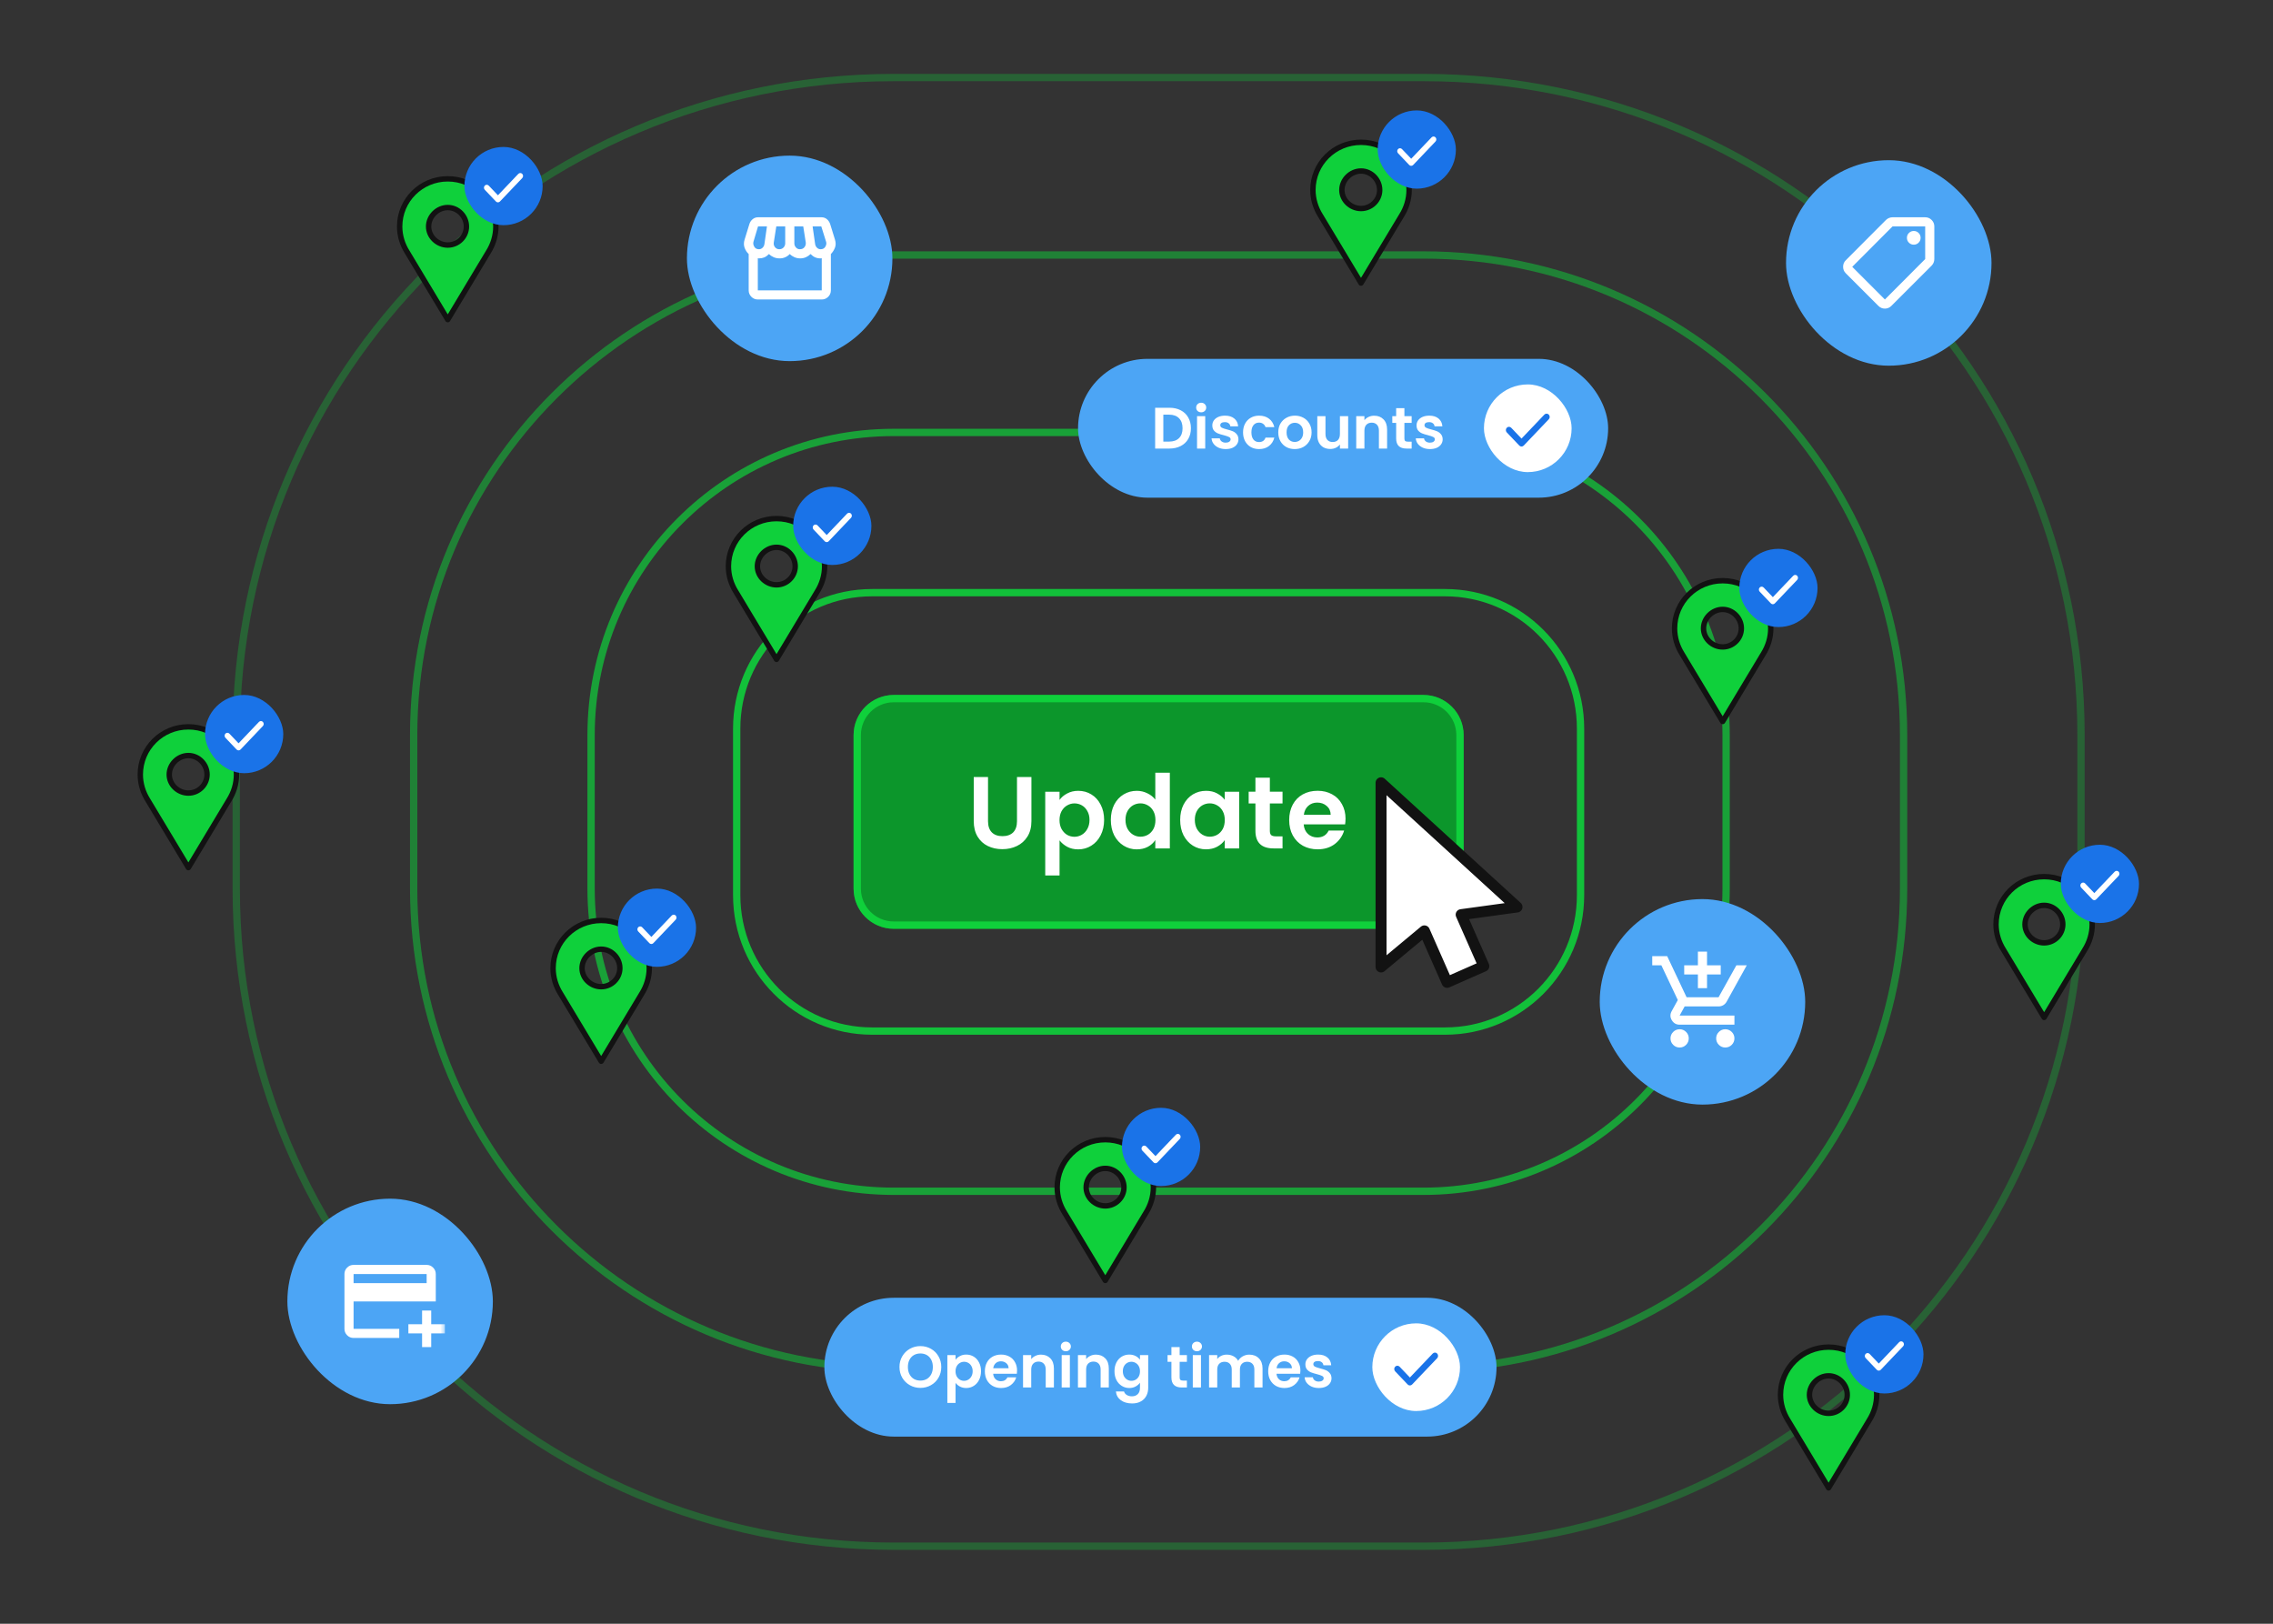 <svg width="560" height="400" viewBox="0 0 560 400" fill="none" xmlns="http://www.w3.org/2000/svg">
<rect x="0" y="0" width="560" height="400" fill="#333333" stroke="none"/>
<g clip-path="url(#clip0_12_2535)">
<path d="M350.7 172.1H220.2C215.229 172.1 211.2 176.129 211.2 181.1V218.9C211.2 223.871 215.229 227.9 220.2 227.9H350.7C355.671 227.9 359.7 223.871 359.7 218.9V181.1C359.7 176.129 355.671 172.1 350.7 172.1Z" fill="#0C962B"/>
<path d="M350.7 228.8H220.2C214.737 228.8 210.3 224.363 210.3 218.9V181.1C210.3 175.637 214.737 171.2 220.2 171.2H350.7C356.163 171.2 360.6 175.637 360.6 181.1V218.9C360.6 224.363 356.163 228.8 350.7 228.8ZM220.2 173C215.736 173 212.1 176.636 212.1 181.1V218.9C212.1 223.364 215.736 227 220.2 227H350.7C355.164 227 358.8 223.364 358.8 218.9V181.1C358.8 176.636 355.164 173 350.7 173H220.2Z" fill="#0C962B"/>
<path opacity="0.3" d="M350.7 19.1H220.2C130.73 19.1 58.2 91.63 58.2 181.1V218.9C58.2 308.37 130.73 380.9 220.2 380.9H350.7C440.17 380.9 512.7 308.37 512.7 218.9V181.1C512.7 91.63 440.17 19.1 350.7 19.1Z" stroke="#0FD03B" stroke-width="1.8" stroke-miterlimit="10"/>
<path opacity="0.5" d="M350.7 62.813H220.2C154.872 62.813 101.913 115.772 101.913 181.1V218.9C101.913 284.228 154.872 337.187 220.2 337.187H350.7C416.028 337.187 468.987 284.228 468.987 218.9V181.1C468.987 115.772 416.028 62.813 350.7 62.813Z" stroke="#0FD03B" stroke-width="1.8" stroke-miterlimit="10"/>
<path opacity="0.7" d="M350.691 106.526H220.2C179.014 106.526 145.626 139.914 145.626 181.1V218.891C145.626 260.077 179.014 293.465 220.2 293.465H350.691C391.877 293.465 425.265 260.077 425.265 218.891V181.1C425.265 139.914 391.877 106.526 350.691 106.526Z" stroke="#0FD03B" stroke-width="1.8" stroke-miterlimit="10"/>
<path opacity="0.9" d="M356.02 146H214.88C196.445 146 181.5 160.995 181.5 179.493V220.507C181.5 239.005 196.445 254 214.88 254H356.02C374.455 254 389.4 239.005 389.4 220.507V179.493C389.4 160.995 374.455 146 356.02 146Z" stroke="#0FD03B" stroke-width="1.8" stroke-miterlimit="10"/>
<path d="M350.7 172.1H220.2C215.229 172.1 211.2 176.129 211.2 181.1V218.9C211.2 223.871 215.229 227.9 220.2 227.9H350.7C355.671 227.9 359.7 223.871 359.7 218.9V181.1C359.7 176.129 355.671 172.1 350.7 172.1Z" stroke="#0FD03B" stroke-width="1.8" stroke-miterlimit="10"/>
<path d="M243.42 191.414V202.304C243.42 203.501 243.735 204.41 244.356 205.049C244.977 205.67 245.85 205.985 246.975 205.985C248.1 205.985 249 205.67 249.621 205.049C250.242 204.41 250.557 203.492 250.557 202.304V191.414H254.112V202.277C254.112 203.771 253.788 205.04 253.131 206.084C252.492 207.11 251.628 207.884 250.539 208.406C249.468 208.928 248.262 209.189 246.939 209.189C245.616 209.189 244.437 208.928 243.357 208.406C242.295 207.884 241.458 207.11 240.837 206.084C240.216 205.04 239.901 203.771 239.901 202.277V191.414H243.429H243.42ZM261.042 197.057C261.492 196.418 262.113 195.887 262.905 195.473C263.715 195.032 264.624 194.816 265.65 194.816C266.847 194.816 267.918 195.113 268.872 195.698C269.844 196.283 270.609 197.129 271.167 198.218C271.734 199.289 272.022 200.549 272.022 201.971C272.022 203.393 271.734 204.671 271.167 205.778C270.609 206.867 269.844 207.722 268.872 208.325C267.918 208.928 266.838 209.234 265.65 209.234C264.624 209.234 263.715 209.027 262.932 208.604C262.158 208.181 261.528 207.659 261.042 207.02V215.66H257.514V195.05H261.042V197.066V197.057ZM268.422 201.971C268.422 201.134 268.242 200.405 267.891 199.802C267.558 199.181 267.099 198.713 266.532 198.389C265.974 198.074 265.371 197.912 264.714 197.912C264.057 197.912 263.472 198.083 262.896 198.416C262.338 198.731 261.888 199.208 261.537 199.829C261.204 200.45 261.033 201.179 261.033 202.025C261.033 202.871 261.204 203.6 261.537 204.221C261.888 204.842 262.347 205.319 262.896 205.661C263.463 205.976 264.075 206.138 264.714 206.138C265.353 206.138 265.974 205.967 266.532 205.634C267.099 205.301 267.558 204.815 267.891 204.194C268.242 203.573 268.422 202.835 268.422 201.98V201.971ZM273.678 201.971C273.678 200.558 273.957 199.307 274.506 198.218C275.073 197.129 275.847 196.283 276.828 195.698C277.8 195.113 278.889 194.816 280.077 194.816C280.986 194.816 281.85 195.014 282.669 195.419C283.488 195.806 284.145 196.328 284.631 196.985V190.361H288.213V209.009H284.631V206.939C284.19 207.632 283.578 208.181 282.795 208.604C282.003 209.027 281.094 209.234 280.05 209.234C278.871 209.234 277.8 208.928 276.828 208.325C275.856 207.722 275.082 206.876 274.506 205.778C273.948 204.671 273.678 203.402 273.678 201.971ZM284.667 202.016C284.667 201.161 284.496 200.432 284.163 199.82C283.83 199.199 283.371 198.731 282.804 198.407C282.237 198.074 281.616 197.903 280.968 197.903C280.32 197.903 279.708 198.065 279.15 198.38C278.592 198.695 278.142 199.172 277.791 199.793C277.458 200.396 277.287 201.116 277.287 201.962C277.287 202.808 277.458 203.537 277.791 204.176C278.142 204.797 278.601 205.274 279.15 205.616C279.717 205.949 280.329 206.12 280.968 206.12C281.607 206.12 282.237 205.958 282.804 205.643C283.371 205.31 283.83 204.833 284.163 204.23C284.496 203.609 284.667 202.871 284.667 202.016ZM290.76 201.971C290.76 200.558 291.039 199.307 291.588 198.218C292.155 197.129 292.92 196.283 293.883 195.698C294.855 195.113 295.944 194.816 297.132 194.816C298.176 194.816 299.085 195.023 299.85 195.446C300.642 195.869 301.272 196.391 301.74 197.03V195.041H305.295V209H301.74V206.957C301.29 207.614 300.66 208.154 299.85 208.595C299.058 209.018 298.149 209.225 297.105 209.225C295.926 209.225 294.855 208.919 293.883 208.316C292.929 207.713 292.164 206.867 291.588 205.769C291.03 204.662 290.76 203.393 290.76 201.962V201.971ZM301.749 202.016C301.749 201.161 301.578 200.432 301.245 199.82C300.912 199.199 300.453 198.731 299.886 198.407C299.319 198.074 298.698 197.903 298.05 197.903C297.402 197.903 296.79 198.065 296.232 198.38C295.674 198.695 295.224 199.172 294.873 199.793C294.54 200.396 294.369 201.116 294.369 201.962C294.369 202.808 294.54 203.537 294.873 204.176C295.224 204.797 295.683 205.274 296.232 205.616C296.799 205.949 297.411 206.12 298.05 206.12C298.689 206.12 299.319 205.958 299.886 205.643C300.453 205.31 300.912 204.833 301.245 204.23C301.578 203.609 301.749 202.871 301.749 202.016ZM312.855 197.939V204.689C312.855 205.157 312.963 205.508 313.179 205.724C313.413 205.922 313.8 206.03 314.34 206.03H315.978V209H313.764C310.794 209 309.3 207.551 309.3 204.662V197.93H307.635V195.032H309.3V191.576H312.855V195.032H315.978V197.93H312.855V197.939ZM331.494 201.719C331.494 202.223 331.458 202.673 331.395 203.078H321.189C321.27 204.086 321.63 204.878 322.251 205.445C322.872 206.012 323.637 206.3 324.546 206.3C325.86 206.3 326.787 205.733 327.345 204.608H331.152C330.747 205.949 329.973 207.065 328.83 207.938C327.687 208.793 326.283 209.225 324.618 209.225C323.277 209.225 322.062 208.928 320.991 208.343C319.929 207.74 319.101 206.894 318.498 205.796C317.913 204.707 317.616 203.447 317.616 202.016C317.616 200.585 317.913 199.307 318.498 198.209C319.083 197.12 319.911 196.274 320.964 195.689C322.026 195.104 323.241 194.807 324.618 194.807C325.995 194.807 327.129 195.095 328.173 195.662C329.235 196.229 330.045 197.048 330.621 198.11C331.206 199.154 331.503 200.351 331.503 201.71L331.494 201.719ZM327.84 200.711C327.822 199.802 327.498 199.082 326.859 198.542C326.22 197.984 325.437 197.714 324.519 197.714C323.646 197.714 322.908 197.984 322.305 198.524C321.72 199.046 321.351 199.775 321.225 200.72H327.849L327.84 200.711Z" fill="white"/>
<rect x="203.1" y="319.7" width="165.6" height="34.2" rx="17.1" fill="#4CA5F5"/>
<path d="M226.759 341.901C225.818 341.901 224.954 341.68 224.167 341.238C223.38 340.797 222.756 340.187 222.295 339.41C221.834 338.622 221.604 337.734 221.604 336.746C221.604 335.766 221.834 334.888 222.295 334.11C222.756 333.323 223.38 332.709 224.167 332.267C224.954 331.826 225.818 331.605 226.759 331.605C227.71 331.605 228.574 331.826 229.351 332.267C230.138 332.709 230.758 333.323 231.209 334.11C231.67 334.888 231.9 335.766 231.9 336.746C231.9 337.734 231.67 338.622 231.209 339.41C230.758 340.187 230.138 340.797 229.351 341.238C228.564 341.68 227.7 341.901 226.759 341.901ZM226.759 340.101C227.364 340.101 227.897 339.966 228.358 339.698C228.818 339.419 229.178 339.026 229.438 338.517C229.697 338.008 229.826 337.418 229.826 336.746C229.826 336.074 229.697 335.488 229.438 334.989C229.178 334.48 228.818 334.091 228.358 333.822C227.897 333.554 227.364 333.419 226.759 333.419C226.154 333.419 225.617 333.554 225.146 333.822C224.686 334.091 224.326 334.48 224.066 334.989C223.807 335.488 223.678 336.074 223.678 336.746C223.678 337.418 223.807 338.008 224.066 338.517C224.326 339.026 224.686 339.419 225.146 339.698C225.617 339.966 226.154 340.101 226.759 340.101ZM235.416 334.974C235.675 334.61 236.03 334.307 236.482 334.067C236.942 333.818 237.466 333.693 238.051 333.693C238.733 333.693 239.347 333.861 239.894 334.197C240.451 334.533 240.888 335.013 241.205 335.637C241.531 336.251 241.694 336.966 241.694 337.782C241.694 338.598 241.531 339.323 241.205 339.957C240.888 340.581 240.451 341.066 239.894 341.411C239.347 341.757 238.733 341.93 238.051 341.93C237.466 341.93 236.947 341.81 236.496 341.57C236.054 341.33 235.694 341.027 235.416 340.662V345.602H233.4V333.822H235.416V334.974ZM239.635 337.782C239.635 337.302 239.534 336.89 239.333 336.544C239.141 336.189 238.882 335.92 238.555 335.738C238.238 335.555 237.893 335.464 237.518 335.464C237.154 335.464 236.808 335.56 236.482 335.752C236.165 335.934 235.906 336.203 235.704 336.558C235.512 336.914 235.416 337.331 235.416 337.811C235.416 338.291 235.512 338.709 235.704 339.064C235.906 339.419 236.165 339.693 236.482 339.885C236.808 340.067 237.154 340.158 237.518 340.158C237.893 340.158 238.238 340.062 238.555 339.87C238.882 339.678 239.141 339.405 239.333 339.05C239.534 338.694 239.635 338.272 239.635 337.782ZM250.575 337.638C250.575 337.926 250.556 338.186 250.518 338.416H244.686C244.734 338.992 244.935 339.443 245.291 339.77C245.646 340.096 246.083 340.259 246.601 340.259C247.35 340.259 247.883 339.938 248.199 339.294H250.374C250.143 340.062 249.702 340.696 249.049 341.195C248.396 341.685 247.595 341.93 246.644 341.93C245.876 341.93 245.185 341.762 244.571 341.426C243.966 341.08 243.491 340.595 243.145 339.971C242.809 339.347 242.641 338.627 242.641 337.811C242.641 336.986 242.809 336.261 243.145 335.637C243.481 335.013 243.951 334.533 244.556 334.197C245.161 333.861 245.857 333.693 246.644 333.693C247.403 333.693 248.079 333.856 248.675 334.182C249.279 334.509 249.745 334.974 250.071 335.579C250.407 336.174 250.575 336.861 250.575 337.638ZM248.487 337.062C248.478 336.544 248.291 336.131 247.926 335.824C247.561 335.507 247.115 335.349 246.587 335.349C246.087 335.349 245.665 335.502 245.319 335.81C244.983 336.107 244.777 336.525 244.7 337.062H248.487ZM256.468 333.707C257.418 333.707 258.186 334.01 258.772 334.614C259.357 335.21 259.65 336.045 259.65 337.12V341.8H257.634V337.394C257.634 336.76 257.476 336.275 257.159 335.939C256.842 335.594 256.41 335.421 255.863 335.421C255.306 335.421 254.864 335.594 254.538 335.939C254.221 336.275 254.063 336.76 254.063 337.394V341.8H252.047V333.822H254.063V334.816C254.332 334.47 254.672 334.202 255.085 334.01C255.508 333.808 255.968 333.707 256.468 333.707ZM262.59 332.872C262.234 332.872 261.937 332.762 261.697 332.541C261.466 332.31 261.351 332.027 261.351 331.691C261.351 331.355 261.466 331.077 261.697 330.856C261.937 330.626 262.234 330.51 262.59 330.51C262.945 330.51 263.238 330.626 263.468 330.856C263.708 331.077 263.828 331.355 263.828 331.691C263.828 332.027 263.708 332.31 263.468 332.541C263.238 332.762 262.945 332.872 262.59 332.872ZM263.583 333.822V341.8H261.567V333.822H263.583ZM269.996 333.707C270.946 333.707 271.714 334.01 272.3 334.614C272.885 335.21 273.178 336.045 273.178 337.12V341.8H271.162V337.394C271.162 336.76 271.004 336.275 270.687 335.939C270.37 335.594 269.938 335.421 269.391 335.421C268.834 335.421 268.393 335.594 268.066 335.939C267.749 336.275 267.591 336.76 267.591 337.394V341.8H265.575V333.822H267.591V334.816C267.86 334.47 268.201 334.202 268.613 334.01C269.036 333.808 269.497 333.707 269.996 333.707ZM278.22 333.693C278.815 333.693 279.338 333.813 279.79 334.053C280.241 334.283 280.596 334.586 280.855 334.96V333.822H282.886V341.858C282.886 342.597 282.737 343.254 282.439 343.83C282.142 344.416 281.695 344.877 281.1 345.213C280.505 345.558 279.785 345.731 278.94 345.731C277.807 345.731 276.876 345.467 276.146 344.939C275.426 344.411 275.018 343.691 274.922 342.779H276.924C277.03 343.144 277.255 343.432 277.601 343.643C277.956 343.864 278.383 343.974 278.882 343.974C279.468 343.974 279.943 343.797 280.308 343.442C280.673 343.096 280.855 342.568 280.855 341.858V340.619C280.596 340.994 280.236 341.306 279.775 341.555C279.324 341.805 278.806 341.93 278.22 341.93C277.548 341.93 276.934 341.757 276.377 341.411C275.82 341.066 275.378 340.581 275.052 339.957C274.735 339.323 274.577 338.598 274.577 337.782C274.577 336.976 274.735 336.261 275.052 335.637C275.378 335.013 275.815 334.533 276.362 334.197C276.919 333.861 277.538 333.693 278.22 333.693ZM280.855 337.811C280.855 337.322 280.759 336.904 280.567 336.558C280.375 336.203 280.116 335.934 279.79 335.752C279.463 335.56 279.113 335.464 278.738 335.464C278.364 335.464 278.018 335.555 277.702 335.738C277.385 335.92 277.126 336.189 276.924 336.544C276.732 336.89 276.636 337.302 276.636 337.782C276.636 338.262 276.732 338.685 276.924 339.05C277.126 339.405 277.385 339.678 277.702 339.87C278.028 340.062 278.374 340.158 278.738 340.158C279.113 340.158 279.463 340.067 279.79 339.885C280.116 339.693 280.375 339.424 280.567 339.078C280.759 338.723 280.855 338.301 280.855 337.811ZM290.633 335.478V339.338C290.633 339.606 290.695 339.803 290.82 339.928C290.955 340.043 291.175 340.101 291.483 340.101H292.419V341.8H291.151C289.452 341.8 288.603 340.974 288.603 339.323V335.478H287.652V333.822H288.603V331.85H290.633V333.822H292.419V335.478H290.633ZM294.891 332.872C294.536 332.872 294.238 332.762 293.998 332.541C293.768 332.31 293.653 332.027 293.653 331.691C293.653 331.355 293.768 331.077 293.998 330.856C294.238 330.626 294.536 330.51 294.891 330.51C295.246 330.51 295.539 330.626 295.769 330.856C296.009 331.077 296.129 331.355 296.129 331.691C296.129 332.027 296.009 332.31 295.769 332.541C295.539 332.762 295.246 332.872 294.891 332.872ZM295.885 333.822V341.8H293.869V333.822H295.885ZM307.784 333.707C308.763 333.707 309.55 334.01 310.145 334.614C310.75 335.21 311.053 336.045 311.053 337.12V341.8H309.037V337.394C309.037 336.77 308.878 336.294 308.561 335.968C308.245 335.632 307.813 335.464 307.265 335.464C306.718 335.464 306.281 335.632 305.955 335.968C305.638 336.294 305.48 336.77 305.48 337.394V341.8H303.464V337.394C303.464 336.77 303.305 336.294 302.989 335.968C302.672 335.632 302.24 335.464 301.693 335.464C301.136 335.464 300.694 335.632 300.368 335.968C300.051 336.294 299.893 336.77 299.893 337.394V341.8H297.877V333.822H299.893V334.787C300.152 334.451 300.483 334.187 300.886 333.995C301.299 333.803 301.75 333.707 302.24 333.707C302.864 333.707 303.421 333.842 303.91 334.11C304.4 334.37 304.779 334.744 305.048 335.234C305.307 334.773 305.681 334.403 306.171 334.125C306.67 333.846 307.208 333.707 307.784 333.707ZM320.382 337.638C320.382 337.926 320.362 338.186 320.324 338.416H314.492C314.54 338.992 314.742 339.443 315.097 339.77C315.452 340.096 315.889 340.259 316.407 340.259C317.156 340.259 317.689 339.938 318.006 339.294H320.18C319.95 340.062 319.508 340.696 318.855 341.195C318.202 341.685 317.401 341.93 316.45 341.93C315.682 341.93 314.991 341.762 314.377 341.426C313.772 341.08 313.297 340.595 312.951 339.971C312.615 339.347 312.447 338.627 312.447 337.811C312.447 336.986 312.615 336.261 312.951 335.637C313.287 335.013 313.758 334.533 314.362 334.197C314.967 333.861 315.663 333.693 316.45 333.693C317.209 333.693 317.886 333.856 318.481 334.182C319.086 334.509 319.551 334.974 319.878 335.579C320.214 336.174 320.382 336.861 320.382 337.638ZM318.294 337.062C318.284 336.544 318.097 336.131 317.732 335.824C317.367 335.507 316.921 335.349 316.393 335.349C315.894 335.349 315.471 335.502 315.126 335.81C314.79 336.107 314.583 336.525 314.506 337.062H318.294ZM324.906 341.93C324.253 341.93 323.667 341.814 323.149 341.584C322.631 341.344 322.218 341.022 321.911 340.619C321.613 340.216 321.45 339.77 321.421 339.28H323.451C323.49 339.587 323.639 339.842 323.898 340.043C324.167 340.245 324.498 340.346 324.891 340.346C325.275 340.346 325.573 340.269 325.784 340.115C326.005 339.962 326.115 339.765 326.115 339.525C326.115 339.266 325.981 339.074 325.712 338.949C325.453 338.814 325.035 338.67 324.459 338.517C323.864 338.373 323.375 338.224 322.991 338.07C322.616 337.917 322.29 337.682 322.011 337.365C321.743 337.048 321.608 336.621 321.608 336.083C321.608 335.642 321.733 335.238 321.983 334.874C322.242 334.509 322.607 334.221 323.077 334.01C323.557 333.798 324.119 333.693 324.762 333.693C325.712 333.693 326.471 333.933 327.037 334.413C327.603 334.883 327.915 335.522 327.973 336.328H326.043C326.015 336.011 325.88 335.762 325.64 335.579C325.41 335.387 325.098 335.291 324.704 335.291C324.339 335.291 324.056 335.358 323.855 335.493C323.663 335.627 323.567 335.814 323.567 336.054C323.567 336.323 323.701 336.53 323.97 336.674C324.239 336.808 324.656 336.947 325.223 337.091C325.799 337.235 326.274 337.384 326.648 337.538C327.023 337.691 327.344 337.931 327.613 338.258C327.891 338.574 328.035 338.997 328.045 339.525C328.045 339.986 327.915 340.398 327.656 340.763C327.407 341.128 327.042 341.416 326.562 341.627C326.091 341.829 325.539 341.93 324.906 341.93Z" fill="white"/>
<rect x="338.1" y="326" width="21.6" height="21.6" rx="10.8" fill="white"/>
<path d="M354.074 333.437C354.375 333.754 354.375 334.267 354.074 334.584L347.903 341.063C347.602 341.379 347.113 341.379 346.811 341.063L343.726 337.823C343.425 337.507 343.425 336.993 343.726 336.677C344.027 336.36 344.517 336.36 344.818 336.677L347.359 339.342L352.984 333.437C353.286 333.121 353.775 333.121 354.076 333.437H354.074Z" fill="#1A73E8"/>
<rect x="265.6" y="88.4" width="130.6" height="34.2" rx="17.1" fill="#4CA5F5"/>
<path d="M288.107 100.449C289.163 100.449 290.09 100.655 290.886 101.068C291.693 101.481 292.312 102.071 292.744 102.839C293.186 103.597 293.406 104.481 293.406 105.489C293.406 106.497 293.186 107.38 292.744 108.138C292.312 108.887 291.693 109.468 290.886 109.881C290.09 110.293 289.163 110.5 288.107 110.5H284.594V100.449H288.107ZM288.035 108.786C289.091 108.786 289.907 108.498 290.483 107.922C291.059 107.346 291.347 106.535 291.347 105.489C291.347 104.442 291.059 103.626 290.483 103.041C289.907 102.445 289.091 102.148 288.035 102.148H286.61V108.786H288.035ZM295.938 101.572C295.583 101.572 295.285 101.461 295.045 101.241C294.815 101.01 294.7 100.727 294.7 100.391C294.7 100.055 294.815 99.777 295.045 99.556C295.285 99.326 295.583 99.21 295.938 99.21C296.293 99.21 296.586 99.326 296.816 99.556C297.056 99.777 297.176 100.055 297.176 100.391C297.176 100.727 297.056 101.01 296.816 101.241C296.586 101.461 296.293 101.572 295.938 101.572ZM296.932 102.522V110.5H294.916V102.522H296.932ZM301.976 110.629C301.323 110.629 300.738 110.514 300.219 110.284C299.701 110.044 299.288 109.722 298.981 109.319C298.683 108.916 298.52 108.469 298.491 107.98H300.522C300.56 108.287 300.709 108.541 300.968 108.743C301.237 108.945 301.568 109.045 301.962 109.045C302.346 109.045 302.643 108.969 302.855 108.815C303.075 108.661 303.186 108.465 303.186 108.225C303.186 107.965 303.051 107.773 302.783 107.649C302.523 107.514 302.106 107.37 301.53 107.217C300.935 107.073 300.445 106.924 300.061 106.77C299.687 106.617 299.36 106.381 299.082 106.065C298.813 105.748 298.679 105.321 298.679 104.783C298.679 104.341 298.803 103.938 299.053 103.573C299.312 103.209 299.677 102.921 300.147 102.709C300.627 102.498 301.189 102.393 301.832 102.393C302.783 102.393 303.541 102.633 304.107 103.113C304.674 103.583 304.986 104.221 305.043 105.028H303.114C303.085 104.711 302.951 104.461 302.711 104.279C302.48 104.087 302.168 103.991 301.775 103.991C301.41 103.991 301.127 104.058 300.925 104.193C300.733 104.327 300.637 104.514 300.637 104.754C300.637 105.023 300.771 105.229 301.04 105.373C301.309 105.508 301.727 105.647 302.293 105.791C302.869 105.935 303.344 106.084 303.719 106.237C304.093 106.391 304.415 106.631 304.683 106.957C304.962 107.274 305.106 107.697 305.115 108.225C305.115 108.685 304.986 109.098 304.727 109.463C304.477 109.828 304.112 110.116 303.632 110.327C303.162 110.529 302.61 110.629 301.976 110.629ZM306.252 106.511C306.252 105.685 306.42 104.965 306.756 104.351C307.092 103.727 307.557 103.247 308.153 102.911C308.748 102.565 309.429 102.393 310.197 102.393C311.186 102.393 312.002 102.642 312.645 103.141C313.298 103.631 313.735 104.322 313.956 105.215H311.781C311.666 104.869 311.469 104.601 311.191 104.409C310.922 104.207 310.586 104.106 310.183 104.106C309.607 104.106 309.151 104.317 308.815 104.74C308.479 105.153 308.311 105.743 308.311 106.511C308.311 107.269 308.479 107.86 308.815 108.282C309.151 108.695 309.607 108.901 310.183 108.901C310.999 108.901 311.532 108.537 311.781 107.807H313.956C313.735 108.671 313.298 109.357 312.645 109.866C311.993 110.375 311.177 110.629 310.197 110.629C309.429 110.629 308.748 110.461 308.153 110.125C307.557 109.78 307.092 109.3 306.756 108.685C306.42 108.061 306.252 107.337 306.252 106.511ZM318.975 110.629C318.207 110.629 317.516 110.461 316.902 110.125C316.287 109.78 315.802 109.295 315.447 108.671C315.102 108.047 314.929 107.327 314.929 106.511C314.929 105.695 315.106 104.975 315.462 104.351C315.826 103.727 316.321 103.247 316.945 102.911C317.569 102.565 318.265 102.393 319.033 102.393C319.801 102.393 320.497 102.565 321.121 102.911C321.745 103.247 322.234 103.727 322.59 104.351C322.954 104.975 323.137 105.695 323.137 106.511C323.137 107.327 322.95 108.047 322.575 108.671C322.21 109.295 321.711 109.78 321.078 110.125C320.454 110.461 319.753 110.629 318.975 110.629ZM318.975 108.873C319.34 108.873 319.681 108.786 319.998 108.613C320.324 108.431 320.583 108.162 320.775 107.807C320.967 107.452 321.063 107.02 321.063 106.511C321.063 105.753 320.862 105.172 320.458 104.769C320.065 104.356 319.58 104.149 319.004 104.149C318.428 104.149 317.943 104.356 317.55 104.769C317.166 105.172 316.974 105.753 316.974 106.511C316.974 107.269 317.161 107.855 317.535 108.268C317.919 108.671 318.399 108.873 318.975 108.873ZM332.147 102.522V110.5H330.116V109.492C329.857 109.837 329.516 110.111 329.094 110.313C328.681 110.505 328.23 110.601 327.74 110.601C327.116 110.601 326.564 110.471 326.084 110.212C325.604 109.943 325.225 109.554 324.947 109.045C324.678 108.527 324.544 107.913 324.544 107.202V102.522H326.56V106.914C326.56 107.548 326.718 108.037 327.035 108.383C327.352 108.719 327.784 108.887 328.331 108.887C328.888 108.887 329.324 108.719 329.641 108.383C329.958 108.037 330.116 107.548 330.116 106.914V102.522H332.147ZM338.557 102.407C339.507 102.407 340.275 102.709 340.861 103.314C341.446 103.909 341.739 104.745 341.739 105.82V110.5H339.723V106.093C339.723 105.46 339.565 104.975 339.248 104.639C338.931 104.293 338.499 104.121 337.952 104.121C337.395 104.121 336.953 104.293 336.627 104.639C336.31 104.975 336.152 105.46 336.152 106.093V110.5H334.136V102.522H336.152V103.516C336.421 103.17 336.761 102.901 337.174 102.709C337.597 102.508 338.057 102.407 338.557 102.407ZM346.003 104.178V108.037C346.003 108.306 346.066 108.503 346.191 108.628C346.325 108.743 346.546 108.801 346.853 108.801H347.789V110.5H346.522C344.823 110.5 343.973 109.674 343.973 108.023V104.178H343.023V102.522H343.973V100.549H346.003V102.522H347.789V104.178H346.003ZM352.292 110.629C351.639 110.629 351.053 110.514 350.535 110.284C350.017 110.044 349.604 109.722 349.297 109.319C348.999 108.916 348.836 108.469 348.807 107.98H350.837C350.876 108.287 351.025 108.541 351.284 108.743C351.553 108.945 351.884 109.045 352.277 109.045C352.661 109.045 352.959 108.969 353.17 108.815C353.391 108.661 353.501 108.465 353.501 108.225C353.501 107.965 353.367 107.773 353.098 107.649C352.839 107.514 352.421 107.37 351.845 107.217C351.25 107.073 350.761 106.924 350.377 106.77C350.002 106.617 349.676 106.381 349.397 106.065C349.129 105.748 348.994 105.321 348.994 104.783C348.994 104.341 349.119 103.938 349.369 103.573C349.628 103.209 349.993 102.921 350.463 102.709C350.943 102.498 351.505 102.393 352.148 102.393C353.098 102.393 353.857 102.633 354.423 103.113C354.989 103.583 355.301 104.221 355.359 105.028H353.429C353.401 104.711 353.266 104.461 353.026 104.279C352.796 104.087 352.484 103.991 352.09 103.991C351.725 103.991 351.442 104.058 351.241 104.193C351.049 104.327 350.953 104.514 350.953 104.754C350.953 105.023 351.087 105.229 351.356 105.373C351.625 105.508 352.042 105.647 352.609 105.791C353.185 105.935 353.66 106.084 354.034 106.237C354.409 106.391 354.73 106.631 354.999 106.957C355.277 107.274 355.421 107.697 355.431 108.225C355.431 108.685 355.301 109.098 355.042 109.463C354.793 109.828 354.428 110.116 353.948 110.327C353.477 110.529 352.925 110.629 352.292 110.629Z" fill="white"/>
<rect x="365.6" y="94.7" width="21.6" height="21.6" rx="10.8" fill="white"/>
<path d="M381.574 102.137C381.875 102.454 381.875 102.967 381.574 103.284L375.403 109.763C375.102 110.079 374.613 110.079 374.311 109.763L371.226 106.523C370.925 106.207 370.925 105.693 371.226 105.377C371.527 105.06 372.017 105.06 372.318 105.377L374.859 108.042L380.484 102.137C380.786 101.821 381.275 101.821 381.576 102.137H381.574Z" fill="#1A73E8"/>
</g>
<path d="M46.413 195.368C43.883 195.368 41.697 193.314 41.697 190.804C41.697 188.294 43.883 186.127 46.413 186.127C48.944 186.127 51.015 188.294 51.015 190.804C51.015 193.314 48.944 195.368 46.413 195.368ZM46.413 179.054C39.856 179.054 34.565 184.301 34.565 190.804C34.565 193.086 35.255 195.254 36.406 197.079L46.413 213.735L56.421 197.079C57.572 195.254 58.262 193.086 58.262 190.804C58.262 184.301 52.97 179.054 46.413 179.054Z" fill="#0FD03B" stroke="#121212" stroke-width="1.329" stroke-linejoin="round"/>
<rect x="50.516" y="171.2" width="19.274" height="19.274" rx="9.637" fill="#1A73E8"/>
<path d="M64.769 177.836C65.038 178.119 65.038 178.577 64.769 178.859L59.263 184.641C58.994 184.923 58.558 184.923 58.289 184.641L55.536 181.75C55.267 181.468 55.267 181.009 55.536 180.727C55.804 180.445 56.241 180.445 56.51 180.727L58.777 183.105L63.797 177.836C64.066 177.554 64.503 177.554 64.771 177.836H64.769Z" fill="white"/>
<path d="M335.313 51.368C332.783 51.368 330.597 49.314 330.597 46.804C330.597 44.294 332.783 42.127 335.313 42.127C337.844 42.127 339.915 44.294 339.915 46.804C339.915 49.314 337.844 51.368 335.313 51.368ZM335.313 35.054C328.756 35.054 323.465 40.301 323.465 46.804C323.465 49.086 324.155 51.254 325.305 53.079L335.313 69.735L345.321 53.079C346.472 51.254 347.162 49.086 347.162 46.804C347.162 40.301 341.87 35.054 335.313 35.054Z" fill="#0FD03B" stroke="#121212" stroke-width="1.329" stroke-linejoin="round"/>
<rect x="339.415" y="27.2" width="19.274" height="19.274" rx="9.637" fill="#1A73E8"/>
<path d="M353.669 33.836C353.938 34.119 353.938 34.577 353.669 34.859L348.163 40.641C347.894 40.923 347.457 40.923 347.188 40.641L344.435 37.75C344.166 37.468 344.166 37.009 344.435 36.727C344.704 36.445 345.141 36.445 345.41 36.727L347.677 39.105L352.697 33.836C352.966 33.554 353.402 33.554 353.671 33.836H353.669Z" fill="white"/>
<path d="M424.413 159.368C421.883 159.368 419.697 157.314 419.697 154.804C419.697 152.294 421.883 150.127 424.413 150.127C426.944 150.127 429.015 152.294 429.015 154.804C429.015 157.314 426.944 159.368 424.413 159.368ZM424.413 143.054C417.857 143.054 412.565 148.301 412.565 154.804C412.565 157.086 413.255 159.254 414.405 161.079L424.413 177.735L434.421 161.079C435.572 159.254 436.262 157.086 436.262 154.804C436.262 148.301 430.97 143.054 424.413 143.054Z" fill="#0FD03B" stroke="#121212" stroke-width="1.329" stroke-linejoin="round"/>
<rect x="428.516" y="135.2" width="19.274" height="19.274" rx="9.637" fill="#1A73E8"/>
<path d="M442.769 141.836C443.038 142.119 443.038 142.577 442.769 142.859L437.263 148.641C436.994 148.923 436.558 148.923 436.289 148.641L433.536 145.75C433.267 145.468 433.267 145.009 433.536 144.727C433.804 144.445 434.241 144.445 434.51 144.727L436.777 147.105L441.797 141.836C442.066 141.554 442.503 141.554 442.771 141.836H442.769Z" fill="white"/>
<path d="M191.313 144.068C188.783 144.068 186.597 142.014 186.597 139.504C186.597 136.995 188.783 134.827 191.313 134.827C193.844 134.827 195.915 136.995 195.915 139.504C195.915 142.014 193.844 144.068 191.313 144.068ZM191.313 127.754C184.756 127.754 179.465 133.002 179.465 139.504C179.465 141.786 180.155 143.954 181.305 145.779L191.313 162.435L201.321 145.779C202.472 143.954 203.162 141.786 203.162 139.504C203.162 133.002 197.87 127.754 191.313 127.754Z" fill="#0FD03B" stroke="#121212" stroke-width="1.329" stroke-linejoin="round"/>
<rect x="195.415" y="119.9" width="19.274" height="19.274" rx="9.637" fill="#1A73E8"/>
<path d="M209.669 126.536C209.938 126.819 209.938 127.277 209.669 127.559L204.163 133.341C203.894 133.623 203.457 133.623 203.188 133.341L200.435 130.45C200.166 130.168 200.166 129.709 200.435 129.427C200.704 129.145 201.141 129.145 201.41 129.427L203.677 131.805L208.697 126.536C208.966 126.254 209.402 126.254 209.671 126.536H209.669Z" fill="white"/>
<path d="M148.113 243.068C145.582 243.068 143.396 241.014 143.396 238.504C143.396 235.995 145.582 233.827 148.113 233.827C150.643 233.827 152.714 235.995 152.714 238.504C152.714 241.014 150.643 243.068 148.113 243.068ZM148.113 226.754C141.556 226.754 136.264 232.002 136.264 238.504C136.264 240.786 136.954 242.954 138.105 244.779L148.113 261.435L158.121 244.779C159.271 242.954 159.961 240.786 159.961 238.504C159.961 232.002 154.67 226.754 148.113 226.754Z" fill="#0FD03B" stroke="#121212" stroke-width="1.329" stroke-linejoin="round"/>
<rect x="152.215" y="218.9" width="19.274" height="19.274" rx="9.637" fill="#1A73E8"/>
<path d="M166.468 225.536C166.737 225.819 166.737 226.277 166.468 226.559L160.962 232.341C160.693 232.623 160.257 232.623 159.988 232.341L157.235 229.45C156.966 229.168 156.966 228.709 157.235 228.427C157.504 228.145 157.94 228.145 158.209 228.427L160.476 230.805L165.496 225.536C165.765 225.254 166.202 225.254 166.471 225.536H166.468Z" fill="white"/>
<path d="M272.313 297.068C269.783 297.068 267.597 295.014 267.597 292.504C267.597 289.995 269.783 287.827 272.313 287.827C274.844 287.827 276.915 289.995 276.915 292.504C276.915 295.014 274.844 297.068 272.313 297.068ZM272.313 280.754C265.756 280.754 260.465 286.002 260.465 292.504C260.465 294.786 261.155 296.954 262.305 298.779L272.313 315.435L282.321 298.779C283.472 296.954 284.162 294.786 284.162 292.504C284.162 286.002 278.87 280.754 272.313 280.754Z" fill="#0FD03B" stroke="#121212" stroke-width="1.329" stroke-linejoin="round"/>
<rect x="276.415" y="272.9" width="19.274" height="19.274" rx="9.637" fill="#1A73E8"/>
<path d="M290.669 279.536C290.938 279.819 290.938 280.277 290.669 280.559L285.163 286.341C284.894 286.623 284.457 286.623 284.188 286.341L281.435 283.45C281.166 283.168 281.166 282.709 281.435 282.427C281.704 282.145 282.141 282.145 282.41 282.427L284.677 284.805L289.697 279.536C289.966 279.254 290.402 279.254 290.671 279.536H290.669Z" fill="white"/>
<path d="M503.613 232.268C501.082 232.268 498.896 230.214 498.896 227.704C498.896 225.194 501.082 223.027 503.613 223.027C506.143 223.027 508.214 225.194 508.214 227.704C508.214 230.214 506.143 232.268 503.613 232.268ZM503.613 215.954C497.056 215.954 491.764 221.202 491.764 227.704C491.764 229.986 492.454 232.154 493.605 233.979L503.613 250.635L513.621 233.979C514.771 232.154 515.461 229.986 515.461 227.704C515.461 221.202 510.17 215.954 503.613 215.954Z" fill="#0FD03B" stroke="#121212" stroke-width="1.329" stroke-linejoin="round"/>
<rect x="507.715" y="208.1" width="19.274" height="19.274" rx="9.637" fill="#1A73E8"/>
<g clip-path="url(#clip1_12_2535)">
<path d="M521.968 214.736C522.237 215.019 522.237 215.477 521.968 215.759L516.462 221.541C516.193 221.823 515.757 221.823 515.488 221.541L512.735 218.65C512.466 218.368 512.466 217.909 512.735 217.627C513.004 217.345 513.44 217.345 513.709 217.627L515.976 220.005L520.996 214.736C521.265 214.454 521.702 214.454 521.971 214.736H521.968Z" fill="white"/>
</g>
<path d="M110.313 60.368C107.783 60.368 105.597 58.314 105.597 55.804C105.597 53.294 107.783 51.127 110.313 51.127C112.844 51.127 114.915 53.294 114.915 55.804C114.915 58.314 112.844 60.368 110.313 60.368ZM110.313 44.054C103.756 44.054 98.465 49.301 98.465 55.804C98.465 58.086 99.155 60.254 100.305 62.079L110.313 78.735L120.321 62.079C121.472 60.254 122.162 58.086 122.162 55.804C122.162 49.301 116.87 44.054 110.313 44.054Z" fill="#0FD03B" stroke="#121212" stroke-width="1.329" stroke-linejoin="round"/>
<rect x="114.415" y="36.2" width="19.274" height="19.274" rx="9.637" fill="#1A73E8"/>
<path d="M128.669 42.836C128.938 43.119 128.938 43.577 128.669 43.859L123.163 49.641C122.894 49.923 122.457 49.923 122.188 49.641L119.435 46.75C119.166 46.468 119.166 46.009 119.435 45.727C119.704 45.445 120.141 45.445 120.41 45.727L122.677 48.105L127.697 42.836C127.966 42.554 128.402 42.554 128.671 42.836H128.669Z" fill="white"/>
<path d="M450.513 348.168C447.982 348.168 445.797 346.114 445.797 343.604C445.797 341.094 447.982 338.927 450.513 338.927C453.044 338.927 455.114 341.094 455.114 343.604C455.114 346.114 453.044 348.168 450.513 348.168ZM450.513 331.854C443.956 331.854 438.665 337.102 438.665 343.604C438.665 345.886 439.355 348.054 440.505 349.879L450.513 366.535L460.521 349.879C461.671 348.054 462.362 345.886 462.362 343.604C462.362 337.102 457.07 331.854 450.513 331.854Z" fill="#0FD03B" stroke="#121212" stroke-width="1.329" stroke-linejoin="round"/>
<rect x="454.615" y="324" width="19.274" height="19.274" rx="9.637" fill="#1A73E8"/>
<g clip-path="url(#clip2_12_2535)">
<path d="M468.869 330.636C469.138 330.919 469.138 331.377 468.869 331.659L463.363 337.441C463.094 337.723 462.657 337.723 462.388 337.441L459.635 334.55C459.366 334.268 459.366 333.809 459.635 333.527C459.904 333.245 460.341 333.245 460.61 333.527L462.877 335.905L467.897 330.636C468.166 330.354 468.602 330.354 468.871 330.636H468.869Z" fill="white"/>
</g>
<path fill-rule="evenodd" clip-rule="evenodd" d="M373.751 223.43L340.249 192.833V238.205L350.928 229.315L356.521 242.001L365.578 238.005L359.984 225.32L373.751 223.43Z" fill="white" stroke="#121212" stroke-width="2.7" stroke-linejoin="round"/>
<rect x="169.238" y="38.337" width="50.625" height="50.625" rx="25.312" fill="#4CA5F5"/>
<mask id="mask0_12_2535" style="mask-type:alpha" maskUnits="userSpaceOnUse" x="181" y="50" width="28" height="28">
<rect x="181.05" y="50.15" width="27" height="27" fill="#D9D9D9"/>
</mask>
<g mask="url(#mask0_12_2535)">
<path d="M204.703 62.581V71.525C204.703 72.144 204.483 72.674 204.042 73.114C203.602 73.555 203.072 73.775 202.453 73.775H186.703C186.084 73.775 185.555 73.555 185.114 73.114C184.674 72.674 184.453 72.144 184.453 71.525V62.581C184.022 62.188 183.689 61.681 183.455 61.062C183.22 60.444 183.216 59.769 183.441 59.038L184.622 55.212C184.772 54.725 185.039 54.322 185.424 54.003C185.808 53.684 186.253 53.525 186.759 53.525H202.397C202.903 53.525 203.344 53.68 203.719 53.989C204.094 54.298 204.366 54.706 204.534 55.212L205.716 59.038C205.941 59.769 205.936 60.434 205.702 61.034C205.467 61.634 205.134 62.15 204.703 62.581ZM197.053 61.4C197.559 61.4 197.944 61.227 198.206 60.88C198.469 60.533 198.572 60.144 198.516 59.712L197.897 55.775H195.703V59.938C195.703 60.331 195.834 60.673 196.097 60.964C196.359 61.255 196.678 61.4 197.053 61.4ZM191.991 61.4C192.422 61.4 192.774 61.255 193.045 60.964C193.317 60.673 193.453 60.331 193.453 59.938V55.775H191.259L190.641 59.712C190.566 60.163 190.664 60.556 190.936 60.894C191.208 61.231 191.559 61.4 191.991 61.4ZM186.984 61.4C187.322 61.4 187.617 61.278 187.87 61.034C188.124 60.791 188.278 60.481 188.334 60.106L188.953 55.775H186.759L185.634 59.544C185.522 59.919 185.583 60.322 185.817 60.753C186.052 61.184 186.441 61.4 186.984 61.4ZM202.172 61.4C202.716 61.4 203.109 61.184 203.353 60.753C203.597 60.322 203.653 59.919 203.522 59.544L202.341 55.775H200.203L200.822 60.106C200.878 60.481 201.033 60.791 201.286 61.034C201.539 61.278 201.834 61.4 202.172 61.4ZM186.703 71.525H202.453V63.594C202.359 63.631 202.299 63.65 202.27 63.65H202.172C201.666 63.65 201.22 63.566 200.836 63.397C200.452 63.228 200.072 62.956 199.697 62.581C199.359 62.919 198.975 63.181 198.544 63.369C198.113 63.556 197.653 63.65 197.166 63.65C196.659 63.65 196.186 63.556 195.745 63.369C195.305 63.181 194.916 62.919 194.578 62.581C194.259 62.919 193.889 63.181 193.467 63.369C193.045 63.556 192.591 63.65 192.103 63.65C191.559 63.65 191.067 63.556 190.627 63.369C190.186 63.181 189.797 62.919 189.459 62.581C189.066 62.975 188.677 63.252 188.292 63.411C187.908 63.57 187.472 63.65 186.984 63.65H186.858C186.811 63.65 186.759 63.631 186.703 63.594V71.525Z" fill="white"/>
</g>
<rect x="394.125" y="221.488" width="50.625" height="50.625" rx="25.312" fill="#4CA5F5"/>
<mask id="mask1_12_2535" style="mask-type:alpha" maskUnits="userSpaceOnUse" x="405" y="233" width="28" height="28">
<rect x="405.938" y="233.3" width="27" height="27" fill="#D9D9D9"/>
</mask>
<g mask="url(#mask1_12_2535)">
<path d="M418.312 243.425V240.05H414.938V237.8H418.312V234.425H420.562V237.8H423.938V240.05H420.562V243.425H418.312ZM413.812 258.05C413.194 258.05 412.664 257.83 412.223 257.389C411.783 256.948 411.562 256.419 411.562 255.8C411.562 255.181 411.783 254.652 412.223 254.211C412.664 253.77 413.194 253.55 413.812 253.55C414.431 253.55 414.961 253.77 415.402 254.211C415.842 254.652 416.062 255.181 416.062 255.8C416.062 256.419 415.842 256.948 415.402 257.389C414.961 257.83 414.431 258.05 413.812 258.05ZM425.062 258.05C424.444 258.05 423.914 257.83 423.473 257.389C423.033 256.948 422.812 256.419 422.812 255.8C422.812 255.181 423.033 254.652 423.473 254.211C423.914 253.77 424.444 253.55 425.062 253.55C425.681 253.55 426.211 253.77 426.652 254.211C427.092 254.652 427.312 255.181 427.312 255.8C427.312 256.419 427.092 256.948 426.652 257.389C426.211 257.83 425.681 258.05 425.062 258.05ZM407.062 237.8V235.55H410.747L415.528 245.675H423.403L427.791 237.8H430.35L425.4 246.744C425.194 247.119 424.917 247.409 424.57 247.616C424.223 247.822 423.844 247.925 423.431 247.925H415.05L413.812 250.175H427.312V252.425H413.812C412.969 252.425 412.327 252.059 411.886 251.328C411.445 250.597 411.431 249.856 411.844 249.106L413.362 246.35L409.312 237.8H407.062Z" fill="white"/>
</g>
<rect x="70.8" y="295.287" width="50.625" height="50.625" rx="25.312" fill="#4CA5F5"/>
<mask id="mask2_12_2535" style="mask-type:alpha" maskUnits="userSpaceOnUse" x="82" y="307" width="28" height="28">
<rect x="82.612" y="307.1" width="27" height="27" fill="#D9D9D9"/>
</mask>
<g mask="url(#mask2_12_2535)">
<path d="M87.112 329.6C86.494 329.6 85.964 329.38 85.523 328.939C85.083 328.498 84.862 327.969 84.862 327.35V313.85C84.862 313.231 85.083 312.702 85.523 312.261C85.964 311.82 86.494 311.6 87.112 311.6H105.113C105.731 311.6 106.261 311.82 106.702 312.261C107.142 312.702 107.363 313.231 107.363 313.85V320.6H87.112V327.35H98.362V329.6H87.112ZM87.112 316.1H105.113V313.85H87.112V316.1ZM103.988 331.85V328.475H100.613V326.225H103.988V322.85H106.238V326.225H109.613V328.475H106.238V331.85H103.988Z" fill="white"/>
</g>
<rect x="440.025" y="39.462" width="50.625" height="50.625" rx="25.312" fill="#4CA5F5"/>
<mask id="mask3_12_2535" style="mask-type:alpha" maskUnits="userSpaceOnUse" x="451" y="51" width="28" height="28">
<rect x="451.837" y="51.275" width="27" height="27" fill="#D9D9D9"/>
</mask>
<g mask="url(#mask3_12_2535)">
<path d="M465.984 75.35C465.534 75.8 465 76.025 464.381 76.025C463.762 76.025 463.228 75.8 462.778 75.35L454.734 67.306C454.303 66.875 454.087 66.345 454.087 65.717C454.087 65.089 454.303 64.559 454.734 64.128L464.634 54.2C464.841 53.994 465.084 53.83 465.366 53.708C465.647 53.586 465.947 53.525 466.266 53.525H474.309C474.928 53.525 475.458 53.745 475.898 54.186C476.339 54.627 476.559 55.156 476.559 55.775V63.819C476.559 64.138 476.498 64.438 476.376 64.719C476.255 65 476.091 65.244 475.884 65.45L465.984 75.35ZM471.497 60.275C471.966 60.275 472.364 60.111 472.692 59.783C473.02 59.455 473.184 59.056 473.184 58.587C473.184 58.119 473.02 57.72 472.692 57.392C472.364 57.064 471.966 56.9 471.497 56.9C471.028 56.9 470.63 57.064 470.301 57.392C469.973 57.72 469.809 58.119 469.809 58.587C469.809 59.056 469.973 59.455 470.301 59.783C470.63 60.111 471.028 60.275 471.497 60.275ZM464.381 73.775L474.309 63.819V55.775H466.266L456.337 65.731L464.381 73.775Z" fill="white"/>
</g>
<defs>
<clipPath id="clip0_12_2535">
<rect width="456.3" height="363.6" fill="white" transform="translate(57.3 18.2)"/>
</clipPath>
<clipPath id="clip1_12_2535">
<rect width="11.243" height="12.849" fill="white" transform="translate(511.73 212.918)"/>
</clipPath>
<clipPath id="clip2_12_2535">
<rect width="11.243" height="12.849" fill="white" transform="translate(458.63 328.818)"/>
</clipPath>
</defs>
</svg>

